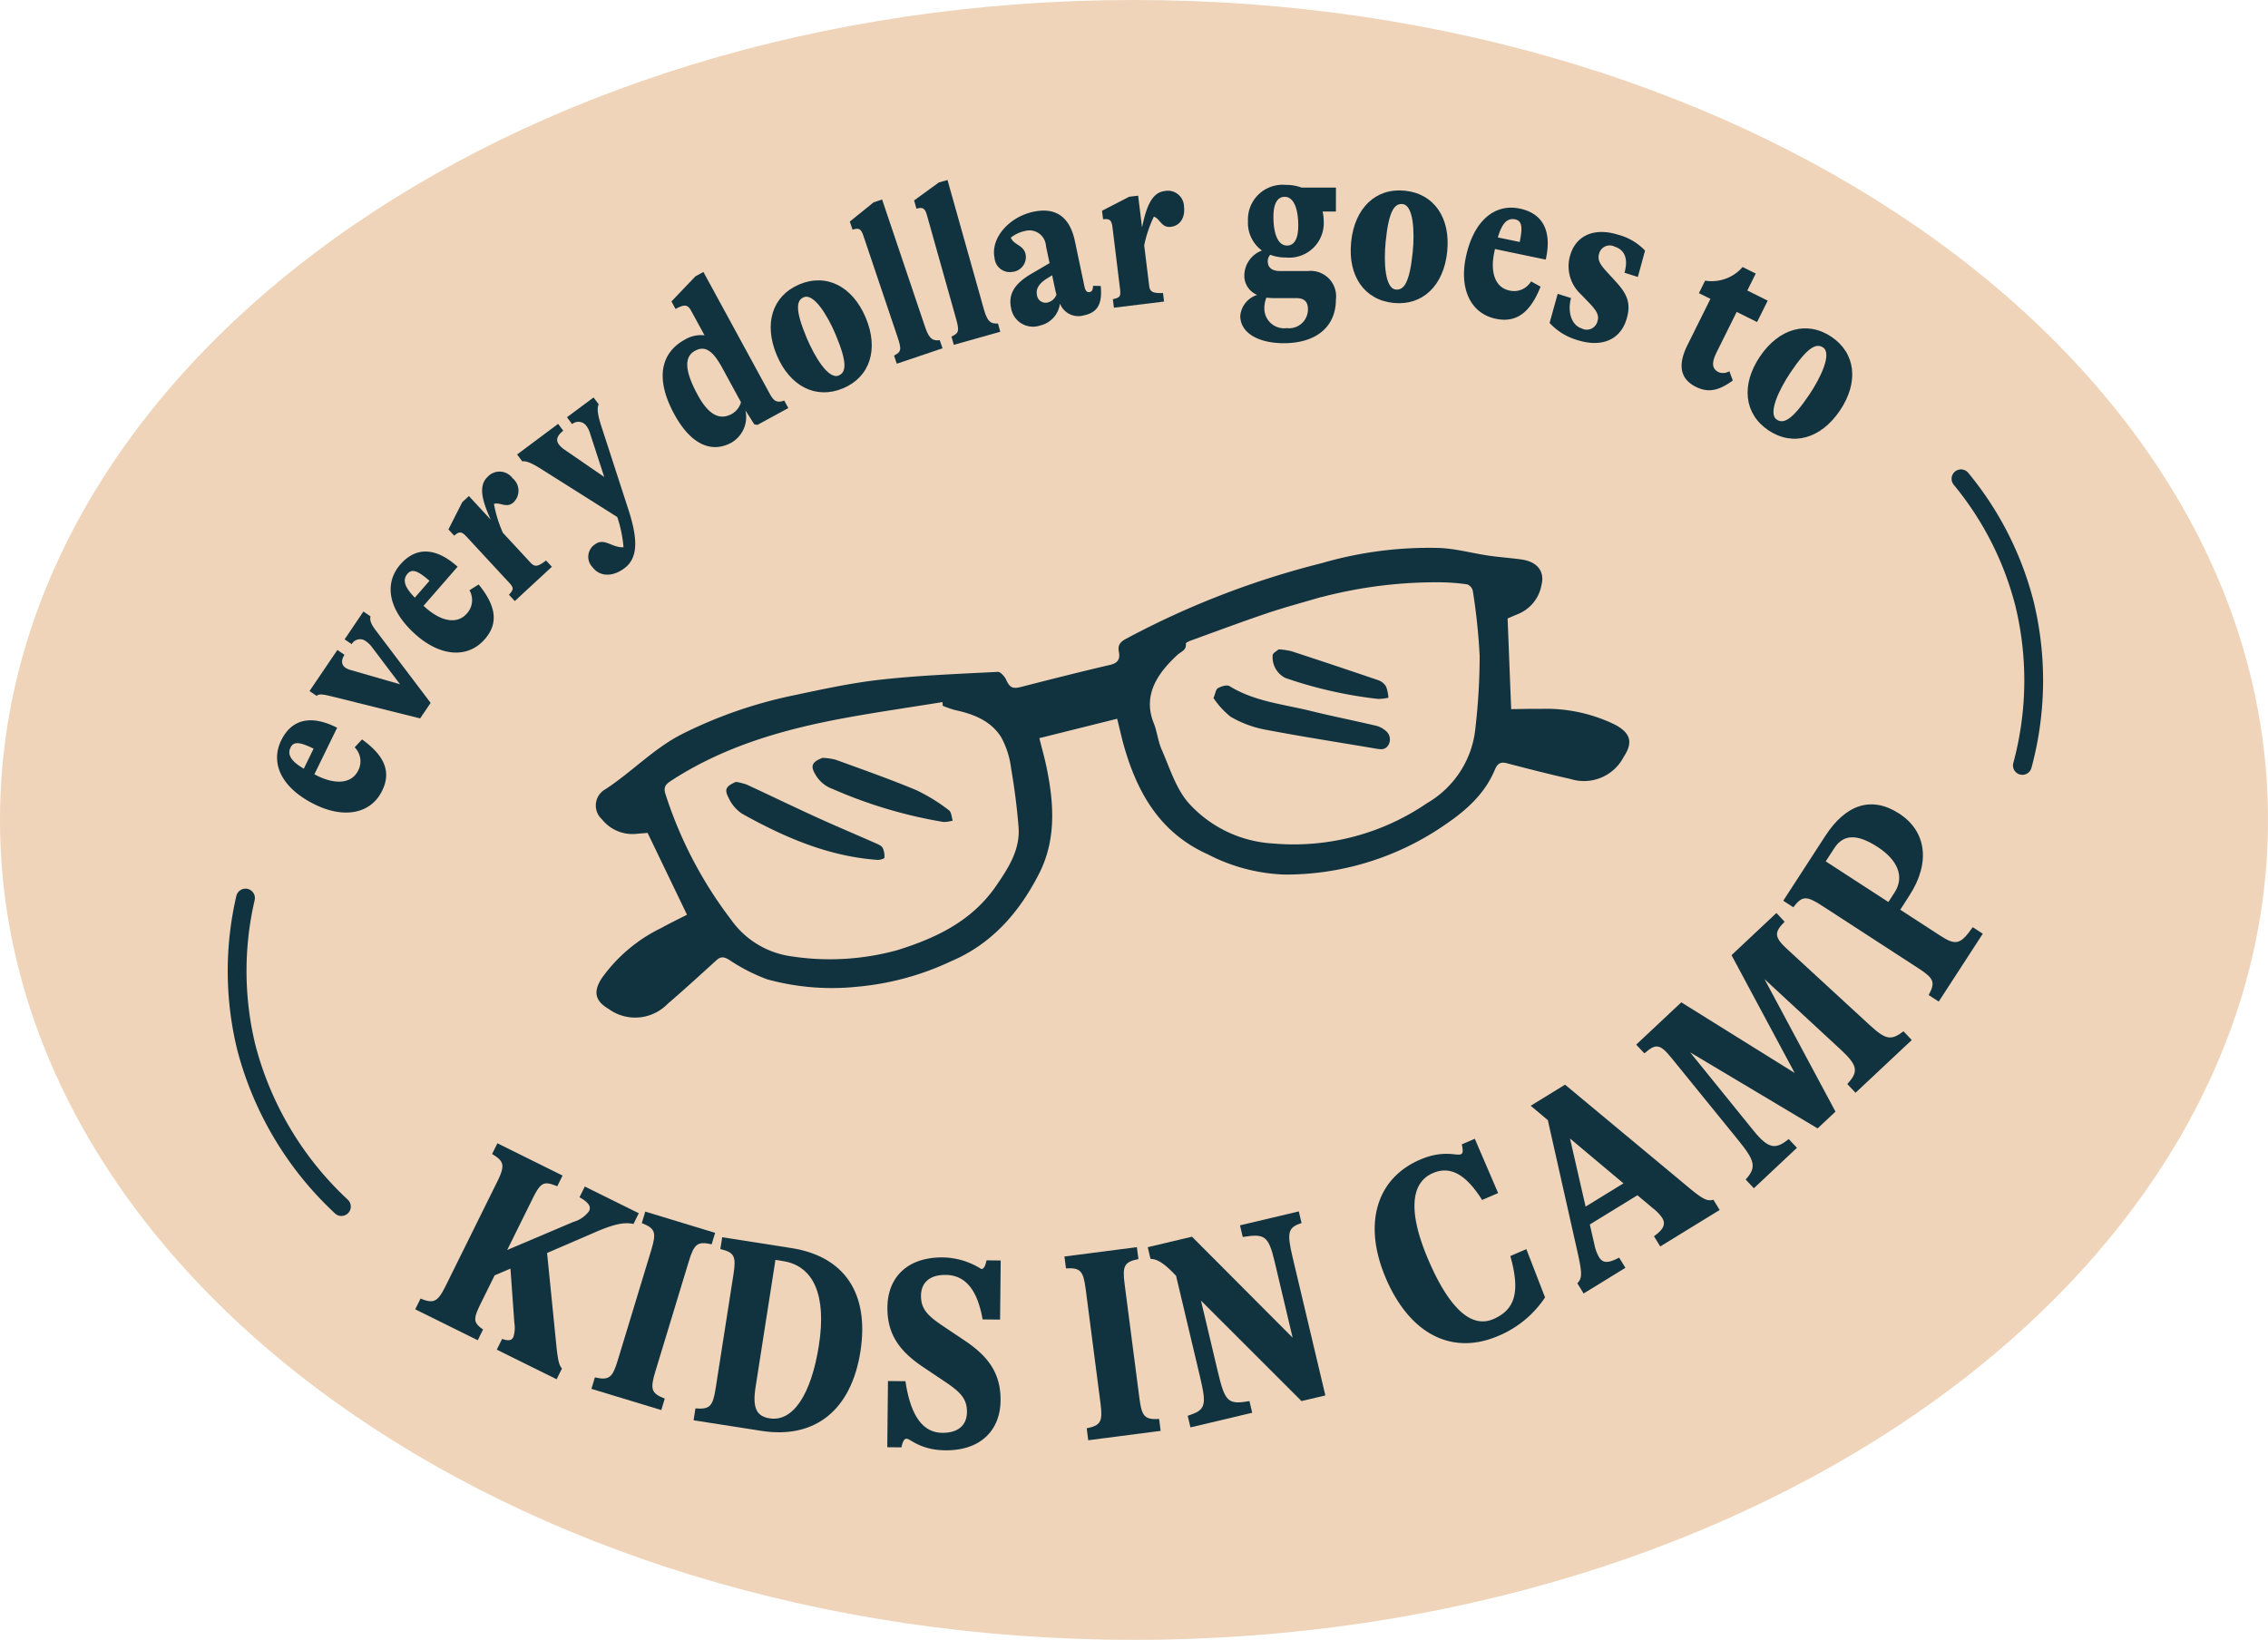 <svg xmlns="http://www.w3.org/2000/svg" width="241.426" height="174.584" viewBox="0 0 241.426 174.584"><g transform="translate(-761.367 -4623.066)"><path d="M505.352,123.871c0,48.21-54.046,87.292-120.713,87.292s-120.713-39.082-120.713-87.292,54.045-87.292,120.713-87.292,120.713,39.082,120.713,87.292" transform="translate(497.441 4586.487)" fill="#efd4b9"/><path d="M292.817,144.4a1,1,0,0,1-.848-.469,36.261,36.261,0,0,1-5.875-19.441,35.282,35.282,0,0,1,3.865-15.869,1,1,0,1,1,1.789.894,33.288,33.288,0,0,0-3.654,14.975,34.3,34.3,0,0,0,5.569,18.379,1,1,0,0,1-.846,1.531" transform="translate(478.899 4683.219) rotate(-14)" fill="#113340"/><path d="M477.8,142.119a1,1,0,0,1-.878-1.477,33.6,33.6,0,0,0,4.264-16.147,33.092,33.092,0,0,0-3.249-14.141,1,1,0,1,1,1.811-.849,35.08,35.08,0,0,1,3.438,14.99,35.586,35.586,0,0,1-4.506,17.1,1,1,0,0,1-.88.523" transform="translate(478.899 4683.219) rotate(-14)" fill="#113340"/><path d="M306.978,95.674c1.919,2.269,2.2,4.1.762,5.812-1.76,2.1-4.637,1.938-7.285-.285-2.979-2.5-3.638-5.377-1.847-7.51,1.652-1.967,3.792-1.863,6.1.135l-3.552,4.228.295.249c1.655,1.388,3.332,1.667,4.32.492a2.1,2.1,0,0,0,.243-2.492ZM300.209,97.2l1.528-1.82c-1.176-.989-1.851-1.305-2.345-.715-.6.717-.209,1.517.817,2.535" transform="translate(478.899 4683.219) rotate(-14)" fill="#113340"/><path d="M310.415,82.5l.609.681c-.208.379-.132.858.2,1.625l3.781,8.863L313.521,95l-8.311-4.418c-1.09-.57-1.438-.742-1.8-.575l-.609-.681,3.934-3.525.609.68c-.538.515-.565.991-.212,1.383a1.9,1.9,0,0,0,.49.367l4.7,2.724-1.927-4.526a2.716,2.716,0,0,0-.484-.792,1.014,1.014,0,0,0-1.544-.069l-.609-.678Z" transform="translate(478.899 4683.219) rotate(-14)" fill="#113340"/><path d="M323.015,82.671c1.264,2.69,1.058,4.533-.773,5.811-2.244,1.568-4.981.668-6.961-2.166-2.227-3.19-2.117-6.135.166-7.731,2.106-1.47,4.145-.816,5.851,1.711l-4.527,3.162.22.317c1.237,1.771,2.785,2.476,4.045,1.6a2.1,2.1,0,0,0,.881-2.343Zm-6.933-.283,1.949-1.361c-.88-1.26-1.45-1.741-2.08-1.3-.768.535-.6,1.41.131,2.66" transform="translate(478.899 4683.219) rotate(-14)" fill="#113340"/><path d="M329.247,72.556a1.725,1.725,0,0,1-.5,2.523c-.884.487-1.391-.386-2.077-.337a13.226,13.226,0,0,0,.179,3.216l2.094,3.809c.312.568.657.6,1.65.16l.44.8-4.714,2.59-.439-.8c.639-.434.686-.6.327-1.248l-3.215-5.85c-.37-.674-.631-.75-1.242-.414l-.439-.8,2.129-2.457.842-.463,1.642,2.989c-.36-2.049-.47-3.8.792-4.49a1.716,1.716,0,0,1,2.534.771" transform="translate(478.899 4683.219) rotate(-14)" fill="#113340"/><path d="M339.7,66.312l.353.84c-.2.267-.413.693-.288,2.359l.642,9.233c.2,2.906-.049,5.224-1.909,6-1.55.65-2.81.189-3.274-.918a1.583,1.583,0,0,1,.832-2.3c1.151-.483,1.658.789,2.879,1.031a13.535,13.535,0,0,0,.134-3.283l-6.758-7.059c-.785-.816-1.271-1.107-1.624-1.14l-.352-.842,5.026-2.106.352.84c-.81.365-1.021.793-.8,1.324a2.515,2.515,0,0,0,.43.653l3.411,3.855-.342-4.855a2.469,2.469,0,0,0-.17-.84,1.045,1.045,0,0,0-1.445-.59l-.352-.842Z" transform="translate(478.899 4683.219) rotate(-14)" fill="#113340"/><path d="M359.315,71.541l.229.882-3.625.944-.31-.143-.557-1.666a3.154,3.154,0,0,1-2.279,2.973c-2.323.605-4.236-.834-5.166-4.412-1.106-4.252.239-6.711,3.028-7.436a3.35,3.35,0,0,1,2.127.067l-.75-2.881c-.193-.744-.52-.858-1.566-.586l-.229-.883,3.131-1.981.93-.242L358,70.494c.218.836.494,1.136,1.315,1.047m-4.511-.936-1.04-4c-.525-2.022-1.179-2.818-2.387-2.5s-1.633,1.639-.86,4.613c.6,2.325,1.586,3.237,3.05,2.856a2.108,2.108,0,0,0,1.237-.967" transform="translate(478.899 4683.219) rotate(-14)" fill="#113340"/><path d="M359.71,66.646c-.553-3.582,1.078-6.238,4.162-6.715s5.44,1.567,5.994,5.149-1.078,6.24-4.163,6.714-5.44-1.564-5.993-5.148m6.615-.582c-.341-2.207-1.189-4.869-2.328-4.693-.83.127-1.255.994-.746,4.293.341,2.207,1.189,4.869,2.327,4.693.831-.129,1.256-1,.747-4.293" transform="translate(478.899 4683.219) rotate(-14)" fill="#113340"/><path d="M376.934,69.312l.074.91-5.12.414-.074-.91c.849-.213.956-.391.836-1.873l-.917-11.316c-.062-.766-.269-.942-.963-.887l-.073-.908,2.947-1.371.957-.079L375.76,67.6c.12,1.482.564,1.615,1.174,1.711" transform="translate(478.899 4683.219) rotate(-14)" fill="#113340"/><path d="M383.376,69.087,383.4,70l-5.136.152-.027-.912c.859-.17.974-.341.93-1.828l-.339-11.353c-.023-.768-.221-.955-.917-.934l-.027-.912,3.014-1.219.96-.029.429,14.353c.044,1.489.482,1.643,1.086,1.77" transform="translate(478.899 4683.219) rotate(-14)" fill="#113340"/><path d="M394.954,67.859c-.286,1.912-1.01,2.654-2.5,2.6a2.111,2.111,0,0,1-2.166-1.834,2.737,2.737,0,0,1-2.611,1.754,2.358,2.358,0,0,1-2.547-2.569c.056-1.535,1.026-2.435,3.017-3.012l2.113-.619.068-1.871a1.755,1.755,0,0,0-1.724-2.08,3.633,3.633,0,0,0-1.694.322c.137.87,1.138,1.075,1.1,2.106a1.579,1.579,0,0,1-1.808,1.471,1.629,1.629,0,0,1-1.491-1.9c.08-2.16,2.569-3.869,5.207-3.771,2.4.088,3.623,1.431,3.524,4.117l-.182,4.918c-.018.479.118.7.406.711.24.01.39-.154.5-.559Zm-4.794-.248c-.014-.266,0-.529.007-.84l.047-1.271-.73.236c-.875.305-1.325.768-1.349,1.416a.922.922,0,0,0,.922,1.043,1.329,1.329,0,0,0,1.1-.584" transform="translate(478.899 4683.219) rotate(-14)" fill="#113340"/><path d="M405.6,61.8c-.144,1.168-.884,1.875-1.885,1.752s-.9-1.127-1.486-1.49a13.172,13.172,0,0,0-1.737,2.715l-.53,4.314c-.079.643.183.869,1.244,1.1l-.111.906-5.339-.656.111-.907c.772.022.9-.082,1-.82l.815-6.627c.093-.762-.074-.976-.765-1.06l.111-.907,3.165-.748.953.118-.416,3.384c.908-1.873,1.84-3.355,3.27-3.179a1.718,1.718,0,0,1,1.6,2.109" transform="translate(478.899 4683.219) rotate(-14)" fill="#113340"/><path d="M421.164,66.22l-1.374-.342a4.945,4.945,0,0,1-.14,1.055,3.676,3.676,0,0,1-4.821,2.756A4.643,4.643,0,0,1,413.268,69a1,1,0,0,0-.425.611c-.169.676.239,1.124.985,1.311l2.912.727a2.706,2.706,0,0,1,2.151,3.679c-.686,2.75-3.1,4-6.5,3.155-2.61-.653-4.235-2.172-3.793-3.942a2.577,2.577,0,0,1,2.288-1.732,2.2,2.2,0,0,1-.811-2.4,2.858,2.858,0,0,1,2.445-2.062,3.643,3.643,0,0,1-.683-3.412,3.688,3.688,0,0,1,4.822-2.758,4.783,4.783,0,0,1,1.584.691l3.542.885Zm-9.4,7.111a2.952,2.952,0,0,0-.483,1.043,2.1,2.1,0,0,0,1.8,2.625,2.006,2.006,0,0,0,2.673-1.386c.175-.7.011-1.235-.921-1.469l-2.307-.574c-.279-.071-.53-.159-.757-.239m5.14-6.613c.477-1.91.208-3.117-.654-3.332-.769-.191-1.345.432-1.677,1.76-.476,1.91-.208,3.117.654,3.332.769.191,1.345-.432,1.677-1.76" transform="translate(478.899 4683.219) rotate(-14)" fill="#113340"/><path d="M421.954,69.756c1.228-3.412,3.932-4.967,6.87-3.909s4.031,3.977,2.8,7.389-3.932,4.967-6.87,3.91-4.031-3.978-2.8-7.39m6.091,2.652c.756-2.1,1.285-4.848.2-5.238-.791-.285-1.579.273-2.709,3.416-.757,2.1-1.285,4.845-.2,5.236.791.285,1.579-.273,2.709-3.414" transform="translate(478.899 4683.219) rotate(-14)" fill="#113340"/><path d="M440.368,79.252c-1.727,2.418-3.435,3.14-5.446,2.17-2.465-1.19-3.019-4.018-1.516-7.131,1.691-3.5,4.313-4.85,6.821-3.639,2.314,1.117,2.741,3.217,1.372,5.941l-4.973-2.4-.167.346c-.94,1.945-.8,3.64.586,4.308a2.1,2.1,0,0,0,2.475-.379Zm-3.146-6.184,2.141,1.033c.668-1.385.808-2.117.116-2.451-.843-.406-1.523.172-2.257,1.418" transform="translate(478.899 4683.219) rotate(-14)" fill="#113340"/><path d="M440.365,83.234l1.586-2.8,1.268.781c-.733,1.325-.661,2.809.32,3.413a1.169,1.169,0,0,0,1.807-.323c.328-.531.244-1.035-.353-2.08l-.681-1.181a4.043,4.043,0,0,1-.008-4.377c1.122-1.819,3.209-2.139,5.436-.766a6.02,6.02,0,0,1,2.347,2.322l-1.423,2.535-1.267-.781c.7-1.23.692-2.308-.35-2.951a1.157,1.157,0,0,0-1.775.314c-.39.635-.142,1.239.321,2.088l.712,1.315c.87,1.607.968,2.683.06,4.154-1.16,1.881-3.251,2.254-5.581.817a6.44,6.44,0,0,1-2.419-2.479" transform="translate(478.899 4683.219) rotate(-14)" fill="#113340"/><path d="M457.807,93.9c-1.782.723-2.9.623-3.975-.295-1.408-1.2-1.358-2.7.2-4.529l3.564-4.186-1.042-.886.964-1.133a4.353,4.353,0,0,0,4.223-.442l1.188,1.012-1.307,1.535,1.846,1.572-1.65,1.938-1.846-1.572-3.066,3.6c-.856,1.006-.976,1.627-.337,2.172a1.3,1.3,0,0,0,1.121.166Z" transform="translate(478.899 4683.219) rotate(-14)" fill="#113340"/><path d="M461.217,92.129c2.691-2.431,5.806-2.524,7.9-.207s1.678,5.405-1.014,7.833-5.806,2.524-7.9.207-1.677-5.406,1.014-7.833m4.118,5.206c1.657-1.494,3.417-3.666,2.646-4.521-.563-.624-1.521-.5-4,1.733-1.657,1.5-3.418,3.665-2.645,4.521.562.625,1.52.5,4-1.733" transform="translate(478.899 4683.219) rotate(-14)" fill="#113340"/><path d="M318.083,152.632l-5.218.857-1.449,9.956c-.207,1.5-.189,1.968.008,2.365l-.826.972-5.417-4.6.826-.973c.587.385.939.418,1.2.108a3.23,3.23,0,0,0,.478-1.457l.995-5.7-1.808.291-2.1,2.477c-1.276,1.5-1.331,1.838-.49,2.818l-.825.973-5.661-4.805.826-.972c1.247.906,1.69.787,2.966-.717l7.92-9.33c1.277-1.5,1.322-1.959.225-3.043l.826-.973,5.9,5.012-.826.972c-1.269-.925-1.593-.857-2.925.713l-3.885,4.576,7.556-1.193a3.111,3.111,0,0,0,1.9-.711c.357-.42.172-.92-.631-1.678l.826-.972,4.886,4.148-.825.973c-.965-.477-2.139-.484-4.452-.088" transform="translate(478.899 4683.219) rotate(-14)" fill="#113340"/><path d="M314.6,167.576c1.379.689,1.8.5,2.809-1.191l6.285-10.5c1.012-1.694.982-2.151-.278-3.039l.656-1.1,6.67,3.992-.656,1.094c-1.378-.69-1.8-.5-2.809,1.193l-6.284,10.5c-1.013,1.692-.982,2.149.277,3.039l-.655,1.094-6.67-3.99Z" transform="translate(478.899 4683.219) rotate(-14)" fill="#113340"/><path d="M324.184,173.367c1.462.49,1.849.244,2.615-1.573l4.759-11.275c.767-1.816.673-2.266-.7-2.971l.5-1.173,6.867,2.9c5.29,2.232,6.891,6.719,4.466,12.463-2.458,5.824-6.951,7.894-12.268,5.65l-6.733-2.841Zm14.38-3.344c2.075-4.916,1.53-8.324-1.542-9.621l-.749-.317L330.951,172.7c-.868,2.056-.687,3.047.649,3.609,2.3.971,4.889-1.367,6.964-6.283" transform="translate(478.899 4683.219) rotate(-14)" fill="#113340"/><path d="M345.225,181.939c-.281-.074-.509.227-.767.758L343,182.318l1.776-6.82,1.8.468c-.368,3.83.534,5.772,2.47,6.278,1.712.445,2.752-.213,3.088-1.5.351-1.346-.147-2.2-1.35-3.557l-2.164-2.392c-1.92-2.178-2.709-4.211-2-6.934.834-3.2,3.485-4.635,6.993-3.723a7.843,7.843,0,0,1,3.684,2.19c.281.072.509-.227.767-.76l1.46.381-1.586,6.09-1.8-.469c.236-3.324-.724-5.043-2.661-5.547-1.711-.445-2.751.211-3.088,1.5-.351,1.348.148,2.2,1.351,3.559l2.164,2.39c1.92,2.18,2.708,4.213,2,6.934-.833,3.2-3.485,4.637-6.992,3.723-2.581-.672-3.32-2.094-3.685-2.188" transform="translate(478.899 4683.219) rotate(-14)" fill="#113340"/><path d="M364.085,185.5c1.541.062,1.843-.283,2.07-2.241l1.41-12.157c.228-1.959.012-2.364-1.5-2.657l.146-1.267,7.721.9-.147,1.268c-1.54-.061-1.843.282-2.07,2.241l-1.41,12.158c-.228,1.959-.011,2.364,1.5,2.655l-.147,1.267-7.721-.894Z" transform="translate(478.899 4683.219) rotate(-14)" fill="#113340"/><path d="M391.579,168.554l-.015,1.277c-1.509.1-1.775.559-1.807,3.284l-.175,15.134-2.609-.031-7.795-12.965-.091,7.858c-.037,3.248.22,3.6,2.508,3.769l-.015,1.276-6.755-.079.015-1.275c2-.121,2.239-.525,2.276-3.715l.128-11.045-.256-.437c-.853-1.432-1.4-1.815-1.949-1.965l.015-1.277,4.841.056,7.794,13.024.1-8.35c.033-2.842-.341-3.137-2.658-3.338l.014-1.275Z" transform="translate(478.899 4683.219) rotate(-14)" fill="#113340"/><path d="M398.853,177.72c-1.009-6.182,1.567-10.57,6.577-11.387,2.719-.443,3.855.576,4.37.492.229-.037.33-.318.338-1l1.488-.242,1.013,6.211-1.832.3c-1.043-3.15-2.445-4.361-4.392-4.043-2.576.42-3.583,3.434-2.7,8.873.911,5.582,2.685,8.172,5.176,7.766s3.507-2.1,3.387-6.077l1.832-.3.687,5.47a11.094,11.094,0,0,1-5.808,2.77c-5.3.863-9.1-2.453-10.14-8.838" transform="translate(478.899 4683.219) rotate(-14)" fill="#113340"/><path d="M434.7,178.029l.385,1.217-7.078,2.238-.384-1.217c1.189-.469,1.554-.949,1.319-1.695a4.575,4.575,0,0,0-.733-1.258l-1.239-1.707L421.3,177.4l-.042,2.172a4.5,4.5,0,0,0,.152,1.443c.244.774.848.856,2.065.563l.384,1.216-4.978,1.575-.384-1.217c.612-.375.765-.85.819-3.178l.334-14.432-1.4-1.929,4.092-1.293,9.9,13.506c1.4,1.929,1.763,2.211,2.46,2.2m-8.87-4.008-4.365-6.01-.143,7.436Z" transform="translate(478.899 4683.219) rotate(-14)" fill="#113340"/><path d="M458.678,165.525l.623,1.113-7.165,4-.622-1.113c1.423-.961,1.616-1.566.233-3.684l-6.087-9.289,3.92,15.516-2.278,1.273L436.093,162.2l4.521,9.7c1.124,2.428,1.868,2.51,3.432,1.8l.623,1.113-5.493,3.068-.623-1.113c1.448-.974,1.455-1.676.274-4.205l-4.807-10.269c-.836-1.791-1.256-1.889-2.676-1.163l-.623-1.113,5.747-3.211,9.894,10.217-3.49-13.795,5.722-3.2.622,1.113c-1.339.815-1.5,1.3-.438,2.9L455.337,164c1.3,1.964,1.813,2.175,3.341,1.521" transform="translate(478.899 4683.219) rotate(-14)" fill="#113340"/><path d="M461.471,152.88l3.423,3.67c1.386,1.484,1.878,1.5,3.613,0l.871.934-6.3,5.876-.872-.933c1.045-1.133.979-1.588-.367-3.029l-8.351-8.952c-1.346-1.441-1.794-1.539-3-.574l-.871-.933,6.023-5.621c2.927-2.731,5.809-2.959,8.2-.393,2.356,2.523,1.993,5.877-1.061,8.726Zm-6.452-6.914,5.423,5.812.89-.832c1.464-1.365,1.141-3.285-.581-5.13s-3.166-2.245-4.5-1Z" transform="translate(478.899 4683.219) rotate(-14)" fill="#113340"/><path d="M336.028,122.152c-.666-3.211-1.309-6.316-1.962-9.466-.423-.069-.867-.147-1.312-.212a4.14,4.14,0,0,1-3.048-2.361,1.979,1.979,0,0,1,1.147-3.031c3.23-1.124,6.131-3.033,9.527-3.766a48.2,48.2,0,0,1,11.951-1.093c3.249.119,6.517.2,9.732.632,4.131.552,8.221,1.416,12.316,2.213.286.056.593.643.665,1.026.171.906.425,1.134,1.348,1.129,3.253-.02,6.507-.035,9.759.016.878.014,1.212-.339,1.256-1.127.037-.65.313-.954,1.016-1.143a90.836,90.836,0,0,1,22.244-2.789,40.732,40.732,0,0,1,12.632,1.494c1.634.5,3.156,1.36,4.745,2.016,1.091.449,2.219.811,3.315,1.25,1.559.625,2.135,1.815,1.421,3.151a4.114,4.114,0,0,1-3.034,2.38c-.447.067-.893.141-1.329.211-.652,3.134-1.3,6.239-1.967,9.459.915.218,1.969.442,3.007.721a16.751,16.751,0,0,1,7.361,3.592c1.363,1.265,1.371,2.275.018,3.524a4.763,4.763,0,0,1-6.064.9c-2.079-1.039-4.124-2.147-6.163-3.261-.646-.353-1-.179-1.414.374-1.927,2.581-4.717,3.779-7.668,4.784a29.829,29.829,0,0,1-16.716.625,19.107,19.107,0,0,1-7.427-4.069c-4.319-3.389-5.681-8.036-5.872-13.217-.037-.991-.005-1.986-.005-3.128h-8.538c0,1.118.035,2.158-.007,3.2-.159,3.938-.854,7.757-3.542,10.829-3.018,3.449-6.659,6.014-11.33,6.746a29.535,29.535,0,0,1-10.343.212,25.991,25.991,0,0,1-9.1-3.082,19.156,19.156,0,0,1-3.4-2.966c-.474-.489-.791-.613-1.361-.308-2.049,1.1-4.09,2.213-6.169,3.252a4.8,4.8,0,0,1-6.2-.992c-1.2-1.172-1.186-2.174.049-3.34A16.651,16.651,0,0,1,333,122.867c1.018-.275,2.053-.486,3.032-.715M409.7,105.668c-2.006.089-4.016.118-6.015.281-2.873.234-5.739.563-8.607.861-.193.019-.532.1-.542.176-.086.718-.7.705-1.165.958-2.386,1.308-4.654,3.172-4.2,6.432.132.953-.027,1.95.133,2.9.348,2.045.455,4.239,1.315,6.068a13.089,13.089,0,0,0,7.754,6.535,25.131,25.131,0,0,0,16.981-.2,10.41,10.41,0,0,0,6.955-6.617,66.708,66.708,0,0,0,2.258-7.241,64.183,64.183,0,0,0,.967-6.9.968.968,0,0,0-.417-.806,21.951,21.951,0,0,0-2.678-.892,48.175,48.175,0,0,0-12.738-1.54m-41.88,1.471c.025-.129.051-.257.076-.386-3.417-.289-6.829-.636-10.25-.857-6.718-.436-13.378-.236-19.833,2-.692.24-.957.5-.9,1.251a44.268,44.268,0,0,0,3.538,14.633,9.417,9.417,0,0,0,5.29,5.345,26.977,26.977,0,0,0,11.11,2.087c4.378-.256,8.478-1.1,11.889-4.131,1.734-1.542,3.4-3.1,3.794-5.487.348-2.081.588-4.186.744-6.29a9.137,9.137,0,0,0-.225-3.4c-.636-1.975-2.267-3.124-4.082-4.013a10.488,10.488,0,0,1-1.156-.758" transform="translate(478.899 4683.219) rotate(-14)" fill="#113340"/><path d="M395.987,113.334c.306-.414.459-.842.711-.911.392-.108,1.029-.144,1.255.087,2.183,2.237,5.093,3.249,7.76,4.66,2.063,1.092,4.178,2.086,6.254,3.153a2.429,2.429,0,0,1,.949.8,1.163,1.163,0,0,1-.019,1.5c-.442.5-.884.355-1.388.134-3.713-1.629-7.456-3.194-11.135-4.9a11.582,11.582,0,0,1-3.107-2.167,8.935,8.935,0,0,1-1.28-2.364" transform="translate(478.899 4683.219) rotate(-14)" fill="#113340"/><path d="M403.977,109.975a8.162,8.162,0,0,1,1.248.508q4.155,2.607,8.277,5.267a1.549,1.549,0,0,1,.612.852,4.147,4.147,0,0,1-.05,1.2,5.547,5.547,0,0,1-1.088-.141,45.549,45.549,0,0,1-9.055-4.565,2.472,2.472,0,0,1-.706-2.7c.133-.214.5-.284.762-.421" transform="translate(478.899 4683.219) rotate(-14)" fill="#113340"/><path d="M344.5,109.689a6.224,6.224,0,0,1,1.047.558c2.148,1.726,4.263,3.495,6.42,5.212,1.773,1.411,3.591,2.767,5.38,4.158.237.184.537.4.607.656a1.965,1.965,0,0,1-.071,1.085c-.03.09-.532.112-.773.033-4.994-1.63-9.041-4.741-12.8-8.262a4.1,4.1,0,0,1-.974-1.981c-.244-1.013.04-1.264,1.164-1.459" transform="translate(478.899 4683.219) rotate(-14)" fill="#113340"/><path d="M354.068,109.439a6.62,6.62,0,0,1,1.306.528c2.539,1.714,5.1,3.4,7.557,5.228a18.9,18.9,0,0,1,2.846,2.918c.209.241.091.764.123,1.157a3.61,3.61,0,0,1-.991-.094,49.443,49.443,0,0,1-10.619-6.281,3.4,3.4,0,0,1-1.356-1.81c-.361-1.12-.107-1.494,1.134-1.646" transform="translate(478.899 4683.219) rotate(-14)" fill="#113340"/></g></svg>